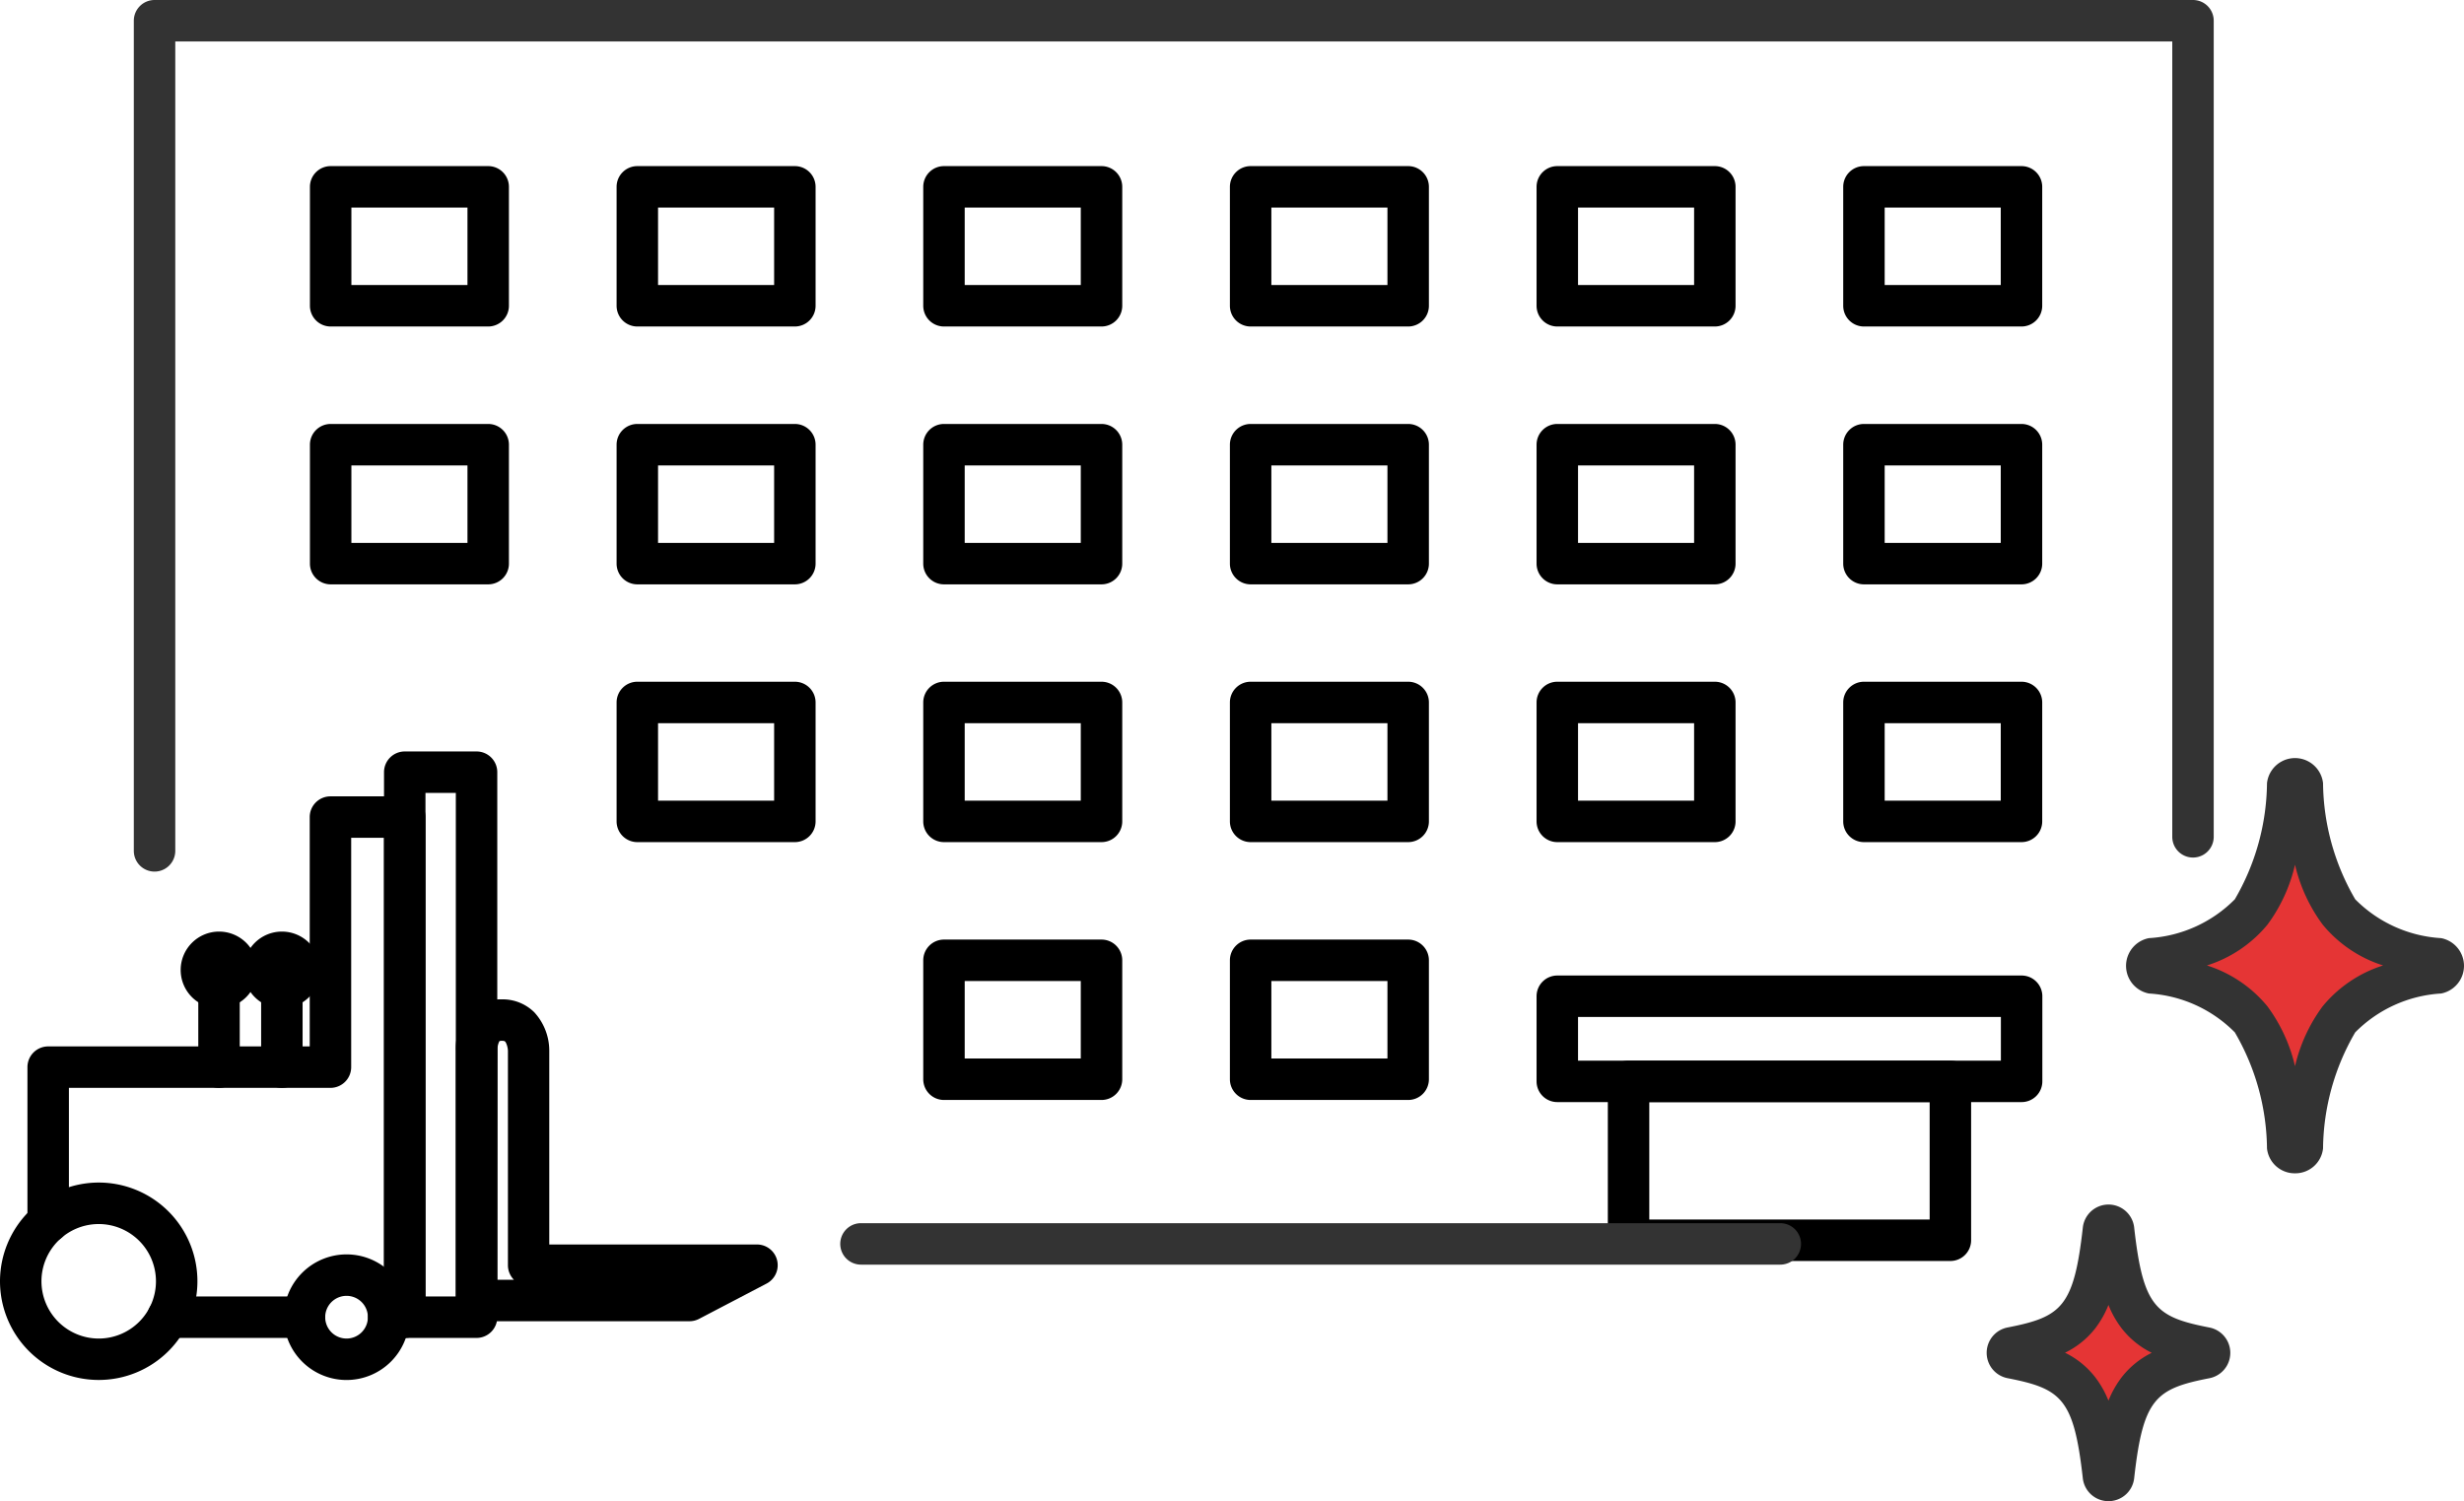 <svg xmlns="http://www.w3.org/2000/svg" xmlns:xlink="http://www.w3.org/1999/xlink" width="59.435" height="36.208" viewBox="0 0 59.435 36.208"><defs><style>.a{fill:none;stroke:#707070;}.b{clip-path:url(#a);}.c{fill:#e53535;}.d{fill:#333;}</style><clipPath id="a"><rect class="a" width="50.463" height="30.473"/></clipPath></defs><g transform="translate(-36.057 -4969.785)"><g transform="translate(36.557 4988.412)"><path d="M9.637,111.889H4.5a.5.5,0,0,1-.5-.5v-6.021a1.32,1.32,0,0,1,.319-.922,1.045,1.045,0,0,1,.787-.321,1.084,1.084,0,0,1,.787.312,1.368,1.368,0,0,1,.361.921v4.68h5.01a.5.5,0,0,1,.232.943l-1.628.851A.5.5,0,0,1,9.637,111.889Zm-4.636-1h.4a.5.5,0,0,1-.144-.351v-5.177a.509.509,0,0,0-.044-.18c-.02-.04-.028-.056-.1-.056a.15.15,0,0,0-.061.008.4.4,0,0,0-.046.194q0,.015,0,.029Z" transform="translate(6.495 -98.645)"/><path d="M155.353,35.189h-.388a.5.5,0,0,1-.112-.987V23.125h-.792v5.532a.5.5,0,0,1-.5.5h-6.309v3.235a.5.5,0,0,1-1,0V28.657a.5.5,0,0,1,.5-.5h6.309V22.625a.5.5,0,0,1,.5-.5h1.792a.5.5,0,0,1,.5.5V34.689A.5.5,0,0,1,155.353,35.189Z" transform="translate(-146.09 -21.542)"/><path d="M3.293.5H0A.5.5,0,0,1-.5,0,.5.5,0,0,1,0-.5H3.293a.5.5,0,0,1,.5.5A.5.5,0,0,1,3.293.5Z" transform="translate(3.551 13.147)"/><path d="M1.015-.5A1.515,1.515,0,1,1-.5,1.015,1.517,1.517,0,0,1,1.015-.5Zm0,2.03A.515.515,0,1,0,.5,1.015.516.516,0,0,0,1.015,1.53Z" transform="translate(6.844 12.132)"/><path d="M1.881-.5A2.381,2.381,0,1,1-.5,1.881,2.384,2.384,0,0,1,1.881-.5Zm0,3.763A1.381,1.381,0,1,0,.5,1.881,1.383,1.383,0,0,0,1.881,3.263Z" transform="translate(0 10.399)"/><path d="M.426-.5A.926.926,0,1,1-.5.426.927.927,0,0,1,.426-.5Z" transform="translate(5.874 4.345)"/><path d="M0,2.419a.5.5,0,0,1-.5-.5V0A.5.5,0,0,1,0-.5.5.5,0,0,1,.5,0V1.919A.5.5,0,0,1,0,2.419Z" transform="translate(6.299 5.196)"/><path d="M.426-.5A.926.926,0,1,1-.5.426.927.927,0,0,1,.426-.5Z" transform="translate(4.358 4.345)"/><path d="M0,2.419a.5.5,0,0,1-.5-.5V0A.5.5,0,0,1,0-.5.5.5,0,0,1,.5,0V1.919A.5.5,0,0,1,0,2.419Z" transform="translate(4.783 5.196)"/><path d="M0-.5H1.732a.5.5,0,0,1,.5.5V13.147a.5.5,0,0,1-.5.5H0a.5.5,0,0,1-.5-.5V0A.5.5,0,0,1,0-.5ZM1.232.5H.5V12.647h.732Z" transform="translate(9.263)"/></g><path d="M0-.5H3.8a.5.5,0,0,1,.5.5V2.869a.5.5,0,0,1-.5.5H0a.5.5,0,0,1-.5-.5V0A.5.5,0,0,1,0-.5ZM3.3.5H.5V2.369H3.3Z" transform="translate(44.033 4980.512)"/><path d="M0-.5H3.8a.5.5,0,0,1,.5.5V2.869a.5.5,0,0,1-.5.5H0a.5.5,0,0,1-.5-.5V0A.5.5,0,0,1,0-.5ZM3.3.5H.5V2.369H3.3Z" transform="translate(58.827 4980.512)"/><path d="M0-.5H3.8a.5.5,0,0,1,.5.5V2.869a.5.5,0,0,1-.5.5H0a.5.5,0,0,1-.5-.5V0A.5.5,0,0,1,0-.5ZM3.3.5H.5V2.369H3.3Z" transform="translate(51.43 4980.512)"/><path d="M0-.5H3.8a.5.5,0,0,1,.5.5V2.869a.5.5,0,0,1-.5.5H0a.5.5,0,0,1-.5-.5V0A.5.5,0,0,1,0-.5ZM3.3.5H.5V2.369H3.3Z" transform="translate(44.033 4974.292)"/><path d="M0-.5H3.8a.5.5,0,0,1,.5.5V2.869a.5.5,0,0,1-.5.5H0a.5.5,0,0,1-.5-.5V0A.5.5,0,0,1,0-.5ZM3.3.5H.5V2.369H3.3Z" transform="translate(58.827 4974.292)"/><path d="M0-.5H3.8a.5.5,0,0,1,.5.5V2.869a.5.5,0,0,1-.5.5H0a.5.5,0,0,1-.5-.5V0A.5.5,0,0,1,0-.5ZM3.3.5H.5V2.369H3.3Z" transform="translate(51.43 4974.292)"/><path d="M0-.5H3.8a.5.5,0,0,1,.5.5V2.869a.5.5,0,0,1-.5.5H0a.5.5,0,0,1-.5-.5V0A.5.5,0,0,1,0-.5ZM3.3.5H.5V2.369H3.3Z" transform="translate(58.827 4992.95)"/><path d="M0-.5H3.8a.5.5,0,0,1,.5.5V2.869a.5.5,0,0,1-.5.5H0a.5.5,0,0,1-.5-.5V0A.5.5,0,0,1,0-.5ZM3.3.5H.5V2.369H3.3Z" transform="translate(58.827 4986.73)"/><path d="M0-.5H3.8a.5.5,0,0,1,.5.5V2.869a.5.5,0,0,1-.5.5H0a.5.5,0,0,1-.5-.5V0A.5.5,0,0,1,0-.5ZM3.3.5H.5V2.369H3.3Z" transform="translate(51.43 4986.73)"/><path d="M0-.5H3.8a.5.5,0,0,1,.5.5V2.869a.5.5,0,0,1-.5.5H0a.5.5,0,0,1-.5-.5V0A.5.5,0,0,1,0-.5ZM3.3.5H.5V2.369H3.3Z" transform="translate(73.621 4980.512)"/><path d="M0-.5H3.8a.5.5,0,0,1,.5.5V2.869a.5.5,0,0,1-.5.5H0a.5.5,0,0,1-.5-.5V0A.5.5,0,0,1,0-.5ZM3.3.5H.5V2.369H3.3Z" transform="translate(66.224 4980.512)"/><path d="M0-.5H3.8a.5.5,0,0,1,.5.5V2.869a.5.5,0,0,1-.5.5H0a.5.5,0,0,1-.5-.5V0A.5.5,0,0,1,0-.5ZM3.3.5H.5V2.369H3.3Z" transform="translate(73.621 4974.292)"/><path d="M0-.5H3.8a.5.5,0,0,1,.5.5V2.869a.5.5,0,0,1-.5.5H0a.5.5,0,0,1-.5-.5V0A.5.5,0,0,1,0-.5ZM3.3.5H.5V2.369H3.3Z" transform="translate(66.224 4974.292)"/><path d="M0-.5H3.8a.5.5,0,0,1,.5.5V2.869a.5.5,0,0,1-.5.5H0a.5.5,0,0,1-.5-.5V0A.5.5,0,0,1,0-.5ZM3.3.5H.5V2.369H3.3Z" transform="translate(66.224 4992.95)"/><path d="M0-.5H3.8a.5.5,0,0,1,.5.5V2.869a.5.5,0,0,1-.5.5H0a.5.5,0,0,1-.5-.5V0A.5.5,0,0,1,0-.5ZM3.3.5H.5V2.369H3.3Z" transform="translate(73.621 4986.73)"/><path d="M0-.5H3.8a.5.5,0,0,1,.5.5V2.869a.5.5,0,0,1-.5.5H0a.5.5,0,0,1-.5-.5V0A.5.5,0,0,1,0-.5ZM3.3.5H.5V2.369H3.3Z" transform="translate(66.224 4986.73)"/><path d="M0-.5H3.8a.5.5,0,0,1,.5.5V2.869a.5.5,0,0,1-.5.5H0a.5.5,0,0,1-.5-.5V0A.5.5,0,0,1,0-.5ZM3.3.5H.5V2.369H3.3Z" transform="translate(81.018 4980.512)"/><path d="M0-.5H3.8a.5.5,0,0,1,.5.5V2.869a.5.5,0,0,1-.5.5H0a.5.5,0,0,1-.5-.5V0A.5.5,0,0,1,0-.5ZM3.3.5H.5V2.369H3.3Z" transform="translate(81.018 4974.292)"/><path d="M0-.5H3.8a.5.5,0,0,1,.5.5V2.869a.5.5,0,0,1-.5.5H0a.5.5,0,0,1-.5-.5V0A.5.5,0,0,1,0-.5ZM3.3.5H.5V2.369H3.3Z" transform="translate(81.018 4986.73)"/><path d="M0-.5H11.2a.5.5,0,0,1,.5.5V2.053a.5.5,0,0,1-.5.5H0a.5.5,0,0,1-.5-.5V0A.5.5,0,0,1,0-.5ZM10.7.5H.5V1.553H10.7Z" transform="translate(73.621 4993.817)"/><g class="b" transform="translate(39.196 4969.819)"><path d="M0-.5H7.763a.5.5,0,0,1,.5.5V3.833a.5.5,0,0,1-.5.5H0a.5.5,0,0,1-.5-.5V0A.5.5,0,0,1,0-.5ZM7.263.5H.5V3.333H7.263Z" transform="translate(36.144 26.051)"/></g><g transform="translate(1.816 -3)"><path class="c" d="M60.71,33.613c-1.585.31-1.983.774-2.216,2.848a.123.123,0,0,1-.244,0c-.233-2.074-.631-2.538-2.216-2.848a.123.123,0,0,1,0-.242c1.585-.309,1.983-.774,2.216-2.848a.123.123,0,0,1,.244,0c.233,2.074.631,2.539,2.216,2.848a.123.123,0,0,1,0,.242" transform="translate(27.032 4972.229)"/><path class="d" d="M57.5,36.2a.622.622,0,0,1-.619-.555c-.216-1.922-.515-2.158-1.815-2.412a.623.623,0,0,1,0-1.223c1.3-.254,1.6-.49,1.816-2.413a.623.623,0,0,1,1.238,0c.216,1.924.515,2.16,1.815,2.414a.623.623,0,0,1,0,1.223c-1.3.254-1.6.49-1.815,2.413A.623.623,0,0,1,57.5,36.2Zm-1.044-3.579a2.082,2.082,0,0,1,.713.574,2.386,2.386,0,0,1,.331.58,2.385,2.385,0,0,1,.331-.58,2.082,2.082,0,0,1,.713-.574,2.082,2.082,0,0,1-.713-.574,2.385,2.385,0,0,1-.331-.58,2.385,2.385,0,0,1-.331.58A2.082,2.082,0,0,1,56.454,32.618Z" transform="translate(27.6 4972.797)"/></g><g transform="translate(-0.476 -1.278)"><path class="c" d="M73.366,8.026c-2.324.454-2.907,1.135-3.248,4.175a.18.18,0,0,1-.358,0c-.341-3.04-.925-3.722-3.248-4.175a.18.18,0,0,1,0-.355c2.324-.454,2.907-1.135,3.248-4.175a.18.18,0,0,1,.358,0c.341,3.04.925,3.722,3.248,4.175a.18.18,0,0,1,0,.355" transform="translate(22.261 4986.81)"/><path class="d" d="M69.064,11.989a.672.672,0,0,1-.676-.6,5.662,5.662,0,0,0-.776-2.8,3.179,3.179,0,0,0-2.071-.937.68.68,0,0,1,0-1.336,3.179,3.179,0,0,0,2.071-.937,5.661,5.661,0,0,0,.776-2.8.68.68,0,0,1,1.352,0,5.662,5.662,0,0,0,.776,2.8,3.179,3.179,0,0,0,2.071.937.68.68,0,0,1,0,1.336,3.179,3.179,0,0,0-2.071.937,5.661,5.661,0,0,0-.776,2.8A.672.672,0,0,1,69.064,11.989ZM66.939,6.975a3.093,3.093,0,0,1,1.458.985,3.924,3.924,0,0,1,.667,1.445,3.923,3.923,0,0,1,.667-1.445,3.093,3.093,0,0,1,1.458-.985,3.093,3.093,0,0,1-1.458-.985,3.924,3.924,0,0,1-.667-1.445A3.923,3.923,0,0,1,68.4,5.99,3.093,3.093,0,0,1,66.939,6.975Z" transform="translate(22.828 4987.377)"/></g><path class="d" d="M15535,5202.291h-22.175a.5.5,0,0,1,0-1H15535a.5.5,0,0,1,0,1Z" transform="translate(-15456 -202)"/><path class="d" d="M15545,5203.006h-49.17a.5.5,0,0,1-.5-.5V5182.82a.5.5,0,0,1,1,0v19.186h48.17v-19.525a.5.5,0,0,1,1,0v20.025A.5.5,0,0,1,15545,5203.006Z" transform="translate(15584.785 10172.791) rotate(180)"/></g></svg>